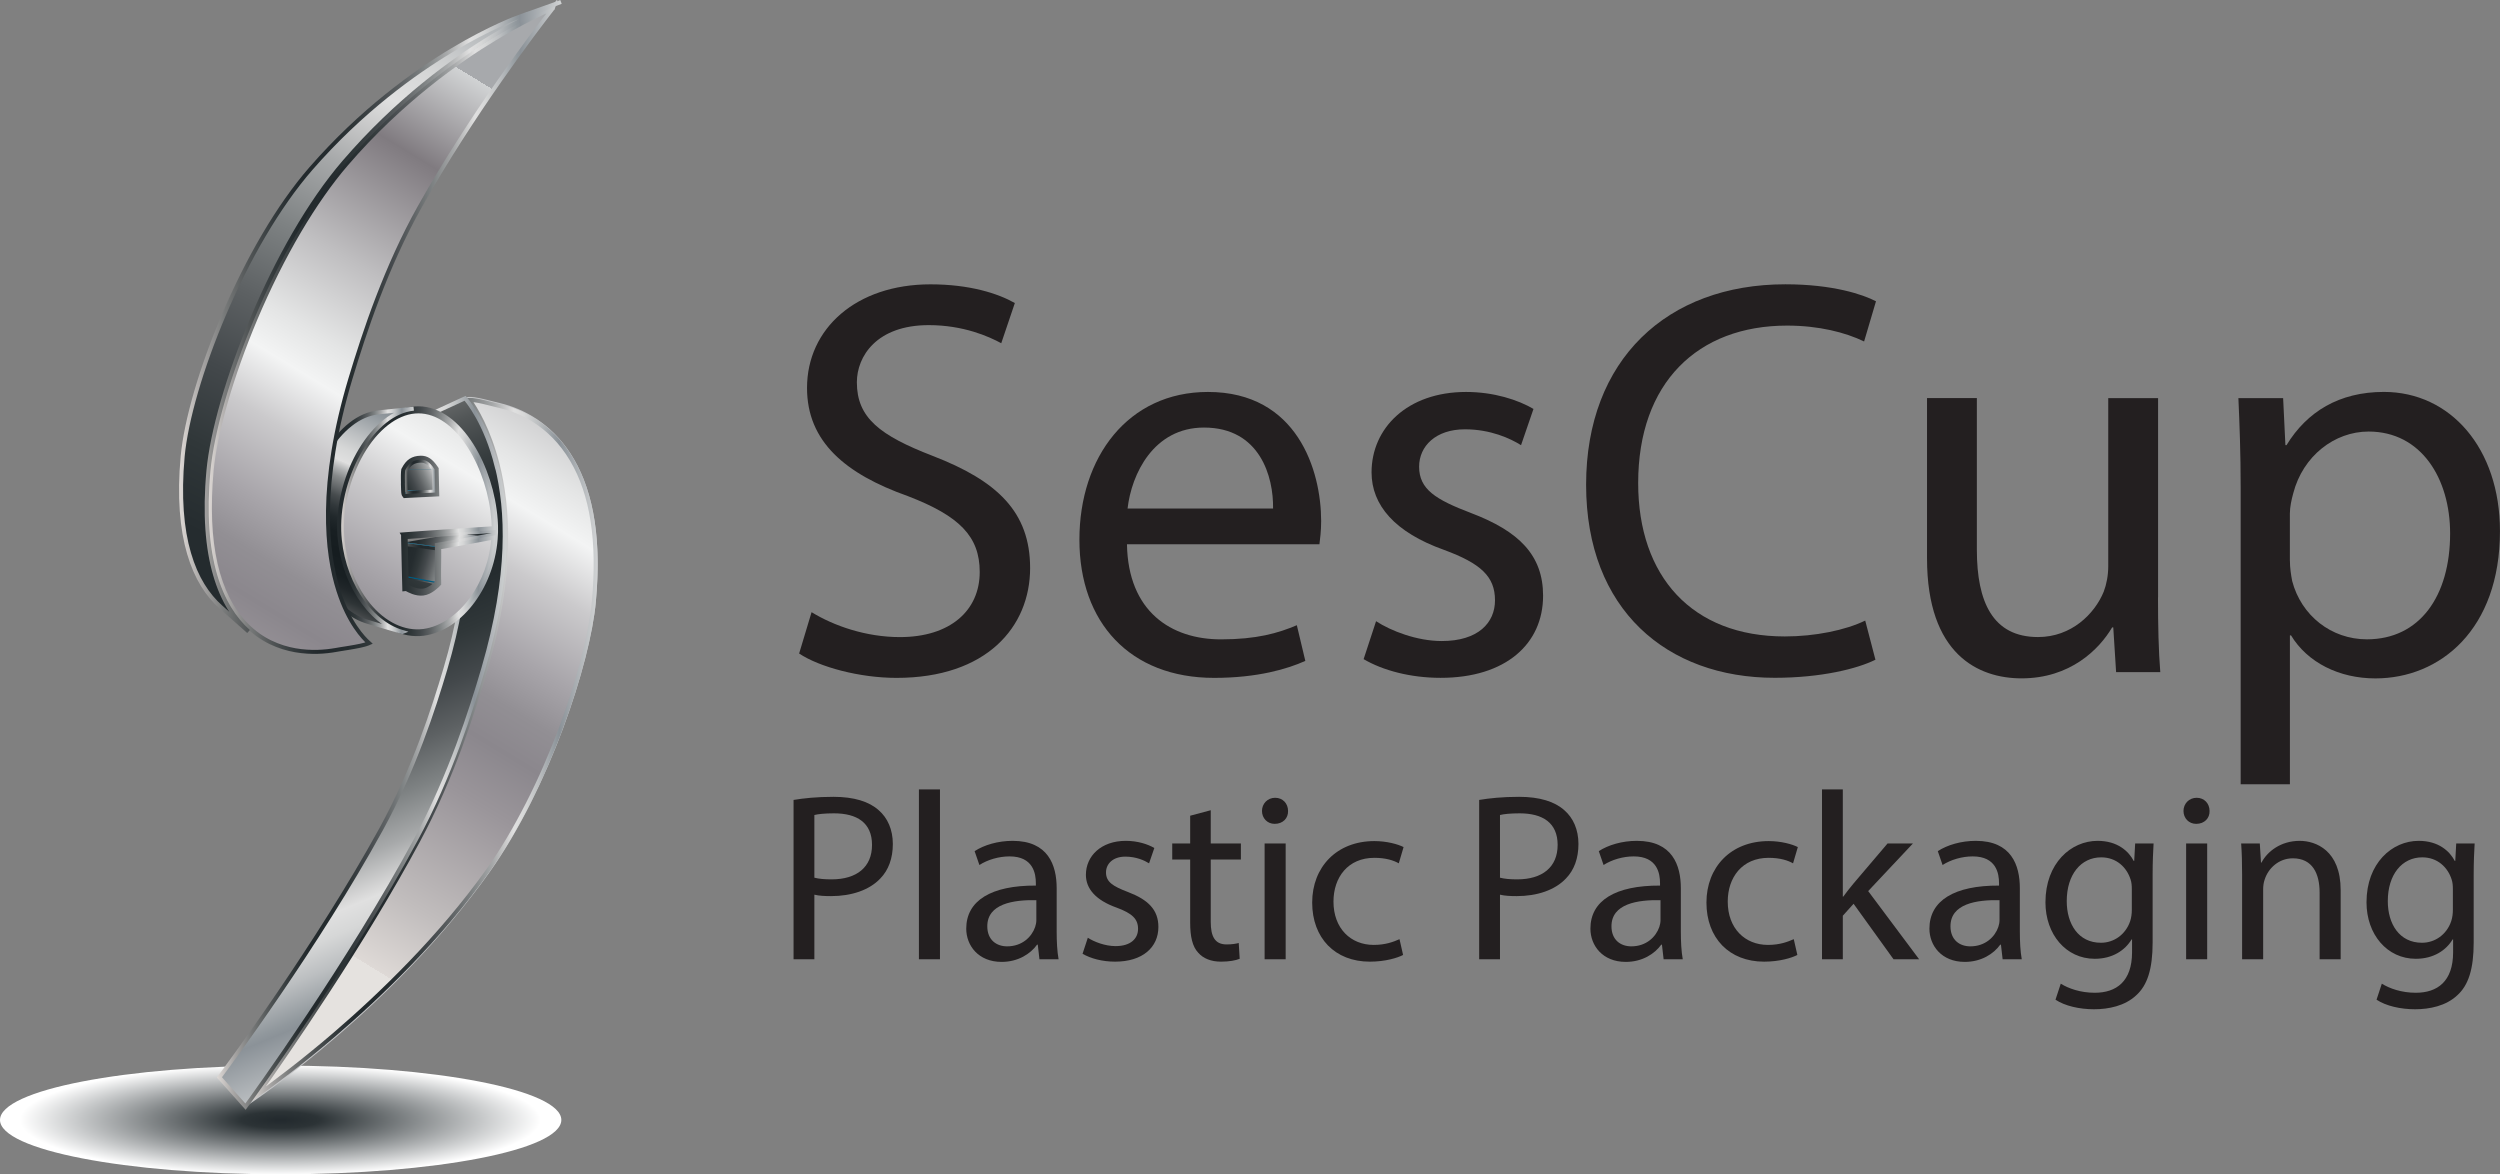 <?xml version="1.0" encoding="UTF-8"?>
<svg id="Layer_2" data-name="Layer 2" xmlns="http://www.w3.org/2000/svg" xmlns:xlink="http://www.w3.org/1999/xlink" viewBox="0 0 626.99 294.51">
  <rect x="0" y="0" width="626.99" height="294.51" fill="#808080" stroke="none"/>
  <defs>
    <style>
      .cls-1 {
        fill: url(#gümüş01-9);
      }

      .cls-2 {
        fill: url(#gümüş01-11);
      }

      .cls-3 {
        fill: #005c82;
      }

      .cls-4 {
        stroke: url(#gümüş01-13);
      }

      .cls-4, .cls-5 {
        fill: #c5c6c8;
      }

      .cls-4, .cls-6, .cls-7, .cls-8, .cls-9, .cls-10, .cls-11, .cls-12 {
        stroke-miterlimit: 10;
      }

      .cls-6 {
        fill: url(#Adsız_degrade_496);
        stroke: url(#gümüş01);
      }

      .cls-7 {
        fill: url(#gümüş01-2);
        stroke: url(#gümüş01-3);
      }

      .cls-13 {
        fill: url(#gümüş01-4);
      }

      .cls-8 {
        fill: url(#gümüş01-18);
        stroke: url(#gümüş01-19);
      }

      .cls-14 {
        fill: url(#gümüş01-7);
      }

      .cls-15 {
        fill: url(#gümüş01-12);
      }

      .cls-16 {
        fill: url(#gümüş01-6);
      }

      .cls-9 {
        fill: url(#Adsız_degrade_496-3);
        stroke: url(#gümüş01-17);
      }

      .cls-10 {
        fill: url(#Adsız_degrade_496-2);
        stroke: url(#gümüş01-15);
      }

      .cls-17 {
        fill: url(#gümüş01-10);
      }

      .cls-18 {
        fill: url(#gümüş01-5);
      }

      .cls-11 {
        fill: none;
        stroke: url(#gümüş01-14);
      }

      .cls-12 {
        fill: url(#Adsız_degrade_485);
        stroke: url(#gümüş01-16);
      }

      .cls-19 {
        fill: url(#Adsız_degrade_554);
      }

      .cls-20 {
        fill: url(#gümüş01-8);
      }

      .cls-21 {
        fill: #231f20;
      }
    </style>
    <radialGradient id="Adsız_degrade_554" data-name="Adsız degrade 554" cx="-2123.85" cy="280.88" fx="-2123.85" fy="280.88" r="23.08" gradientTransform="translate(6080.8 112.35) scale(2.83 .6)" gradientUnits="userSpaceOnUse">
      <stop offset="0" stop-color="#e5e2df"/>
      <stop offset="0" stop-color="#ded9d6"/>
      <stop offset="0" stop-color="#a7a5a4"/>
      <stop offset="0" stop-color="#777979"/>
      <stop offset="0" stop-color="#525657"/>
      <stop offset="0" stop-color="#373d3f"/>
      <stop offset="0" stop-color="#272e31"/>
      <stop offset="0" stop-color="#22292c"/>
      <stop offset="0" stop-color="#22292d"/>
      <stop offset=".15" stop-color="#2c3336"/>
      <stop offset=".78" stop-color="#c8cacb"/>
      <stop offset="1" stop-color="#fff"/>
    </radialGradient>
    <linearGradient id="Adsız_degrade_496" data-name="Adsız degrade 496" x1="75.86" y1="231.99" x2="181.99" y2="58.06" gradientUnits="userSpaceOnUse">
      <stop offset="0" stop-color="#e5e2df"/>
      <stop offset="0" stop-color="#ded9d6"/>
      <stop offset=".09" stop-color="#c1bdbd"/>
      <stop offset=".24" stop-color="#9a959a"/>
      <stop offset=".31" stop-color="#8b878d"/>
      <stop offset=".36" stop-color="#928f94"/>
      <stop offset=".42" stop-color="#a8a5aa"/>
      <stop offset=".51" stop-color="#cbcacc"/>
      <stop offset=".58" stop-color="#f3f4f4"/>
      <stop offset=".63" stop-color="#e4e5e5"/>
      <stop offset=".73" stop-color="#bfbec0"/>
      <stop offset=".87" stop-color="#847f84"/>
      <stop offset=".88" stop-color="#807b80"/>
      <stop offset="1" stop-color="#d1d3d4"/>
      <stop offset="1" stop-color="#a7a9ac"/>
    </linearGradient>
    <linearGradient id="gümüş01" x1="62.37" y1="188.28" x2="149.88" y2="188.28" gradientUnits="userSpaceOnUse">
      <stop offset="0" stop-color="#e5e2df"/>
      <stop offset="0" stop-color="#ded9d6"/>
      <stop offset=".06" stop-color="#a7a5a4"/>
      <stop offset=".12" stop-color="#777979"/>
      <stop offset=".18" stop-color="#525657"/>
      <stop offset=".24" stop-color="#373d3f"/>
      <stop offset=".29" stop-color="#272e31"/>
      <stop offset=".32" stop-color="#22292c"/>
      <stop offset=".4" stop-color="#252c2f"/>
      <stop offset=".46" stop-color="#303739"/>
      <stop offset=".52" stop-color="#43484b"/>
      <stop offset=".58" stop-color="#5d6163"/>
      <stop offset=".64" stop-color="#7e8283"/>
      <stop offset=".7" stop-color="#a7a9aa"/>
      <stop offset=".75" stop-color="#d7d7d7"/>
      <stop offset=".76" stop-color="#e0e0e0"/>
      <stop offset=".79" stop-color="#d6d7d7"/>
      <stop offset=".83" stop-color="#bcbfc1"/>
      <stop offset=".88" stop-color="#91989d"/>
      <stop offset=".89" stop-color="#8b9298"/>
      <stop offset="1" stop-color="#d1d3d4"/>
      <stop offset="1" stop-color="#a7a9ac"/>
    </linearGradient>
    <linearGradient id="gümüş01-2" data-name="gümüş01" x1="50.47" y1="97.8" x2="117.9" y2="260.67" xlink:href="#gümüş01"/>
    <linearGradient id="gümüş01-3" data-name="gümüş01" x1="54.37" y1="188.82" x2="127.04" y2="188.82" xlink:href="#gümüş01"/>
    <linearGradient id="gümüş01-4" data-name="gümüş01" x1="95.16" y1="130.52" x2="121.01" y2="137.77" xlink:href="#gümüş01"/>
    <linearGradient id="gümüş01-5" data-name="gümüş01" x1="93.45" y1="136.63" x2="119.3" y2="143.87" xlink:href="#gümüş01"/>
    <linearGradient id="gümüş01-6" data-name="gümüş01" x1="92.85" y1="138.77" x2="118.7" y2="146.02" xlink:href="#gümüş01"/>
    <linearGradient id="gümüş01-7" data-name="gümüş01" x1="96.8" y1="135.99" x2="124.5" y2="139.49" xlink:href="#gümüş01"/>
    <linearGradient id="gümüş01-8" data-name="gümüş01" x1="91.5" y1="143.59" x2="117.35" y2="150.83" xlink:href="#gümüş01"/>
    <linearGradient id="gümüş01-9" data-name="gümüş01" x1="76.4" y1="170.37" x2="136.83" y2="116.2" xlink:href="#gümüş01"/>
    <linearGradient id="gümüş01-10" data-name="gümüş01" x1="91.98" y1="141.86" x2="117.84" y2="149.11" xlink:href="#gümüş01"/>
    <linearGradient id="gümüş01-11" data-name="gümüş01" x1="91.1" y1="126.94" x2="115.18" y2="115.39" xlink:href="#gümüş01"/>
    <linearGradient id="gümüş01-12" data-name="gümüş01" x1="89.31" y1="123.19" x2="113.38" y2="111.65" xlink:href="#gümüş01"/>
    <linearGradient id="gümüş01-13" data-name="gümüş01" x1="84.55" y1="130.75" x2="124.89" y2="130.75" xlink:href="#gümüş01"/>
    <linearGradient id="gümüş01-14" data-name="gümüş01" x1="100.52" y1="119.61" x2="110.16" y2="119.61" xlink:href="#gümüş01"/>
    <linearGradient id="Adsız_degrade_496-2" data-name="Adsız degrade 496" x1="52.29" y1="217.61" x2="158.42" y2="43.68" xlink:href="#Adsız_degrade_496"/>
    <linearGradient id="gümüş01-15" data-name="gümüş01" x1="85.24" y1="130.76" x2="124.32" y2="130.76" xlink:href="#gümüş01"/>
    <linearGradient id="Adsız_degrade_485" data-name="Adsız degrade 485" x1="81.17" y1="158.63" x2="107.34" y2="100.04" gradientUnits="userSpaceOnUse">
      <stop offset="0" stop-color="#e5e2df"/>
      <stop offset="0" stop-color="#ded9d6"/>
      <stop offset="0" stop-color="#ccc8c5"/>
      <stop offset=".03" stop-color="#a1a09f"/>
      <stop offset=".06" stop-color="#7b7c7c"/>
      <stop offset=".09" stop-color="#5c5f5f"/>
      <stop offset=".12" stop-color="#424648"/>
      <stop offset=".15" stop-color="#2e3436"/>
      <stop offset=".19" stop-color="#202629"/>
      <stop offset=".23" stop-color="#181f22"/>
      <stop offset=".31" stop-color="#161d20"/>
      <stop offset=".38" stop-color="#181f22"/>
      <stop offset=".43" stop-color="#21282b"/>
      <stop offset=".47" stop-color="#31373a"/>
      <stop offset=".51" stop-color="#474c4e"/>
      <stop offset=".54" stop-color="#636769"/>
      <stop offset=".58" stop-color="#86898a"/>
      <stop offset=".61" stop-color="#aeb0b1"/>
      <stop offset=".64" stop-color="#ddd"/>
      <stop offset=".64" stop-color="#e0e0e0"/>
      <stop offset=".69" stop-color="#d6d7d7"/>
      <stop offset=".76" stop-color="#bcbfc1"/>
      <stop offset=".86" stop-color="#91989d"/>
      <stop offset=".88" stop-color="#8b9298"/>
      <stop offset="1" stop-color="#d1d3d4"/>
      <stop offset="1" stop-color="#a7a9ac"/>
    </linearGradient>
    <linearGradient id="gümüş01-16" data-name="gümüş01" x1="76.55" y1="130.49" x2="103.79" y2="130.49" xlink:href="#gümüş01"/>
    <linearGradient id="Adsız_degrade_496-3" data-name="Adsız degrade 496" x1="27.24" y1="202.32" x2="133.36" y2="28.39" xlink:href="#Adsız_degrade_496"/>
    <linearGradient id="gümüş01-17" data-name="gümüş01" x1="52.13" y1="82.39" x2="140.26" y2="82.39" xlink:href="#gümüş01"/>
    <linearGradient id="gümüş01-18" data-name="gümüş01" x1="-7.32" y1="252.5" x2="139.21" y2="-42.81" xlink:href="#gümüş01"/>
    <linearGradient id="gümüş01-19" data-name="gümüş01" x1="44.93" y1="79.36" x2="140.88" y2="79.36" xlink:href="#gümüş01"/>
  </defs>
  <g id="Layer_1-2" data-name="Layer 1">
    <ellipse class="cls-19" cx="70.39" cy="280.88" rx="70.39" ry="13.63"/>
    <path class="cls-5" d="M64.49,274.65l-6.7-7.11c.93-.64,2.06-1.43,3.35-2.35s2.72-1.97,4.29-3.15,3.25-2.46,5.03-3.86,3.64-2.9,5.58-4.51c2.68-2.22,5.63-4.76,8.73-7.57s6.27-5.82,9.51-9.09,6.43-6.68,9.59-10.33,6.18-7.4,9.09-11.36c1.65-2.25,3.28-4.7,4.87-7.3s3.13-5.33,4.62-8.2,2.92-5.82,4.29-8.88,2.65-6.18,3.86-9.37c1.06-2.8,2.04-5.59,2.92-8.32s1.66-5.37,2.32-7.91,1.22-4.96,1.66-7.21,.74-4.35,.92-6.22l10.48-1.07c-.18,1.99-.51,4.21-.96,6.6s-1.04,4.96-1.73,7.65-1.51,5.51-2.42,8.4-1.93,5.85-3.04,8.83c-1.26,3.39-2.61,6.72-4.02,9.96s-2.91,6.42-4.46,9.45-3.17,5.98-4.81,8.74-3.36,5.39-5.07,7.8c-3.03,4.24-6.22,8.31-9.48,12.17-3.31,3.92-6.68,7.63-10.03,11.1s-6.76,6.81-9.97,9.81-6.36,5.79-9.18,8.21c-2.04,1.75-4.01,3.38-5.88,4.9s-3.66,2.94-5.31,4.21-3.18,2.43-4.53,3.44-2.55,1.87-3.54,2.58Z"/>
    <path class="cls-5" d="M125.57,101.14c2.78,.66,5.93,1.89,9.02,3.94,3.04,2.02,6.01,4.83,8.51,8.68s4.47,8.61,5.65,14.72,1.52,13.43,.69,22.44c-.36,3.91-1.27,8.76-2.65,14.15-1.39,5.41-3.26,11.38-5.53,17.5-2.29,6.18-5.01,12.53-8.07,18.65s-6.58,12.16-10.35,17.45c-5.92,8.3-12.35,15.88-18.79,22.67-6.63,6.99-13.26,13.15-19.28,18.34s-11.69,9.6-15.81,12.66-6.9,4.9-7.4,5.23c.34-.46,2.17-2.98,5.02-7.03s6.6-9.48,10.87-15.88c4.2-6.3,8.85-13.48,13.51-21.06s9.16-15.26,13.36-23.06c2.16-4.01,4.11-8.05,5.86-12.02s3.29-7.81,4.67-11.51,2.57-7.2,3.63-10.46,1.95-6.23,2.72-8.85c3.47-11.85,4.98-21.79,5.3-30.12,.32-8.34-.56-15.16-1.91-20.6s-3.21-9.61-4.78-12.43-2.9-4.38-3.14-4.66c.07-.1,.18-.18,.33-.23s.32-.09,.52-.11,.43-.02,.68,0,.52,.04,.81,.08c.46,.06,.96,.16,1.49,.27s1.09,.25,1.66,.39,1.15,.29,1.73,.43,1.15,.29,1.7,.42Zm23.35,49.68c.35-3.77,.5-7.32,.44-10.67s-.3-6.51-.76-9.46-1.11-5.72-1.98-8.28-1.95-4.95-3.24-7.12c-1.36-2.3-2.87-4.21-4.44-5.81s-3.22-2.91-4.83-3.94-3.21-1.83-4.67-2.42-2.81-.98-3.91-1.24c-.17-.04-.34-.08-.51-.12s-.34-.08-.52-.13-.35-.09-.52-.13-.35-.09-.52-.13c-.39-.1-.79-.2-1.18-.3s-.79-.19-1.17-.28-.76-.17-1.11-.24-.69-.13-1.01-.17c-.14-.02-.28-.04-.4-.05s-.24-.02-.34-.03-.2,0-.28,0-.16,0-.23,0c.36,.51,.85,1.22,1.41,2.15s1.18,2.06,1.83,3.41,1.32,2.9,1.97,4.66,1.27,3.73,1.83,5.92c.65,2.55,1.23,5.52,1.63,8.92s.61,7.21,.51,11.46-.49,8.94-1.31,14.11-2.07,10.83-3.88,17.01c-.78,2.68-1.69,5.7-2.75,8.97s-2.26,6.8-3.63,10.48-2.92,7.56-4.66,11.49-3.69,7.99-5.85,12.01c-3.42,6.36-7.16,12.82-10.96,19.11s-7.8,12.61-11.53,18.35-7.37,11.16-10.44,15.65c-3.11,4.55-5.69,8.22-7.41,10.66,.99-.7,2.18-1.57,3.54-2.58s2.87-2.15,4.53-3.44,3.42-2.68,5.31-4.21,3.84-3.15,5.88-4.9c2.82-2.41,5.92-5.16,9.18-8.21s6.57-6.28,9.97-9.81,6.72-7.19,10.03-11.1c3.26-3.86,6.45-7.92,9.48-12.17,1.72-2.41,3.42-5.02,5.07-7.8s3.26-5.68,4.81-8.74,3.04-6.19,4.46-9.45,2.76-6.57,4.02-9.96c1.1-2.97,2.12-5.93,3.04-8.83s1.72-5.7,2.42-8.4,1.28-5.26,1.73-7.65,.78-4.61,.96-6.6"/>
    <path class="cls-6" d="M119,100.38c.31,.04,.65,.1,1.01,.17s.73,.15,1.11,.24,.77,.18,1.17,.28,.79,.2,1.19,.3c.17,.04,.34,.09,.52,.13s.35,.09,.52,.13,.35,.09,.52,.13,.34,.08,.51,.12c1.1,.26,2.44,.65,3.91,1.24s3.05,1.37,4.67,2.42,3.25,2.33,4.83,3.94,3.08,3.52,4.44,5.81c1.29,2.17,2.37,4.55,3.24,7.12s1.52,5.32,1.98,8.28,.71,6.1,.76,9.46-.1,6.91-.44,10.67c-.18,1.99-.51,4.21-.96,6.6s-1.04,4.96-1.73,7.65-1.51,5.51-2.42,8.4-1.93,5.85-3.04,8.83c-1.26,3.39-2.61,6.72-4.02,9.96s-2.91,6.42-4.46,9.45-3.17,5.98-4.81,8.74-3.36,5.39-5.07,7.8c-3.03,4.24-6.22,8.31-9.48,12.17s-6.68,7.63-10.03,11.1-6.76,6.81-9.97,9.81-6.36,5.79-9.18,8.21c-2.04,1.75-4.01,3.38-5.88,4.9s-3.66,2.94-5.31,4.21-3.18,2.43-4.53,3.44-2.55,1.87-3.54,2.58c1.73-2.44,4.31-6.11,7.41-10.66s6.65-9.82,10.44-15.65c3.74-5.74,7.67-11.96,11.53-18.35,3.8-6.29,7.54-12.75,10.96-19.11,2.16-4.02,4.11-8.05,5.85-12.01s3.28-7.79,4.66-11.49,2.57-7.2,3.63-10.48,1.96-6.28,2.75-8.97c1.81-6.18,3.06-11.84,3.88-17.01s1.22-9.86,1.31-14.11-.12-8.07-.51-11.46-.98-6.37-1.63-8.92c-.56-2.19-1.18-4.16-1.83-5.92s-1.32-3.32-1.97-4.66-1.28-2.48-1.83-3.41-1.04-1.64-1.41-2.15c.07,0,.15,0,.23,0s.18,0,.28,0,.22,.02,.34,.03,.26,.03,.4,.05Z"/>
    <path class="cls-7" d="M124.57,116.98c-1.36-5.49-3.21-9.61-4.78-12.43-1.59-2.85-2.9-4.38-3.14-4.66l-9.45,4.35c.23,.26,1.49,1.68,3.02,4.33,1.52,2.63,3.3,6.48,4.62,11.62,1.31,5.1,2.17,11.48,1.88,19.32-.29,7.82-1.72,17.16-5.03,28.29-.73,2.46-1.59,5.27-2.59,8.31-1,3.06-2.15,6.36-3.46,9.81-1.31,3.47-2.79,7.09-4.45,10.78-1.67,3.71-3.53,7.49-5.59,11.24-4,7.28-8.37,14.58-12.72,21.51-4.43,7.05-8.84,13.72-12.82,19.56-4.04,5.93-7.62,10.99-10.29,14.7-2.69,3.74-4.43,6.07-4.74,6.49l6.54,7.35c.34-.46,2.17-2.98,5.02-7.03,2.82-4.01,6.6-9.48,10.87-15.88,4.2-6.3,8.85-13.48,13.51-21.06,4.57-7.44,9.16-15.26,13.36-23.06,2.16-4.01,4.11-8.05,5.86-12.02,1.74-3.94,3.29-7.81,4.67-11.51,1.37-3.68,2.57-7.2,3.63-10.46,1.05-3.24,1.95-6.23,2.72-8.85,3.47-11.85,4.98-21.79,5.3-30.12,.32-8.34-.56-15.16-1.91-20.6Z"/>
    <path class="cls-5" d="M106.09,158.26l-8.89-2.52c1.09-.14,2.17-.41,3.23-.81s2.08-.92,3.07-1.56,1.94-1.39,2.84-2.24,1.74-1.8,2.52-2.84c.77-1.03,1.46-2.12,2.07-3.26s1.14-2.32,1.58-3.55,.8-2.48,1.07-3.76,.45-2.59,.54-3.91l9.62,1.04c-.1,1.41-.29,2.8-.57,4.16s-.66,2.7-1.12,4-1.01,2.56-1.65,3.78-1.36,2.38-2.16,3.48c-.81,1.11-1.69,2.13-2.63,3.04s-1.93,1.72-2.96,2.4-2.11,1.25-3.2,1.68-2.23,.73-3.37,.88Z"/>
    <path class="cls-13" d="M101.53,136c.87-.14,1.91-.32,3.03-.51s2.29-.4,3.45-.6,2.31-.41,3.36-.59,1.99-.36,2.76-.49l9.62,1.04c-.8,.15-1.78,.33-2.87,.53s-2.28,.42-3.49,.64-2.44,.45-3.59,.65-2.24,.4-3.15,.55c-3.04-.41-6.08-.81-9.12-1.22Z"/>
    <path class="cls-18" d="M101.09,136.43c3.03,.42,6.06,.85,9.09,1.27,0,.28,0,.56,0,.84s0,.55,0,.82,0,.54,0,.81,0,.53-.01,.79c0,.25,0,.5-.01,.75s0,.51,0,.76,0,.51,0,.78,0,.52,0,.79c-3.03-.55-6.05-1.11-9.08-1.66,0-.25,0-.5,0-.74s0-.49,0-.73,0-.48,0-.72,0-.47,0-.71c0-.25,0-.49,0-.74s0-.5,0-.76,0-.51,0-.77,0-.52,0-.79Z"/>
    <path class="cls-16" d="M101.19,138.77c3.03,.42,6.06,.85,9.09,1.27,0,.28,0,.56,0,.84s0,.55,0,.82,0,.54,0,.81,0,.53-.01,.79c0,.25,0,.5-.01,.75s0,.51,0,.76,0,.51,0,.78,0,.52,0,.79c-3.03-.55-6.05-1.11-9.08-1.66,0-.25,0-.5,0-.74s0-.49,0-.73,0-.48,0-.72,0-.47,0-.71c0-.25,0-.49,0-.74s0-.5,0-.76,0-.51,0-.77,0-.52,0-.79Z"/>
    <path class="cls-14" d="M101.08,136.86c0-.06,0-.13,0-.19s0-.13,0-.19,0-.13,0-.2,0-.13,0-.2l9.1,1.22c0,.07,0,.14,0,.21s0,.14,0,.21,0,.14,0,.21,0,.14,0,.21c-3.03-.42-6.06-.85-9.09-1.27Z"/>
    <path class="cls-3" d="M101.53,136c3.04,.41,6.08,.81,9.12,1.22-.04,0-.08,.01-.12,.02s-.08,.01-.12,.02-.08,.01-.12,.02-.08,.01-.12,.02l-9.1-1.22s.07-.01,.11-.02,.08-.01,.11-.02,.08-.01,.12-.02,.08-.01,.12-.02Z"/>
    <path class="cls-20" d="M104.41,148.76c-2.95-.65-5.89-1.3-8.84-1.95,.13,.03,.26,.05,.39,.07s.27,.04,.41,.05,.28,.02,.42,.01,.28,0,.42-.02c.46-.05,.91-.2,1.34-.39s.81-.44,1.15-.68,.62-.47,.82-.65,.32-.3,.34-.32l9.07,1.79s-.15,.15-.36,.35-.5,.44-.85,.7-.76,.52-1.2,.73-.92,.37-1.4,.42c-.15,.02-.3,.02-.44,.03s-.29,0-.43-.01-.28-.03-.42-.05-.28-.05-.41-.08Z"/>
    <path class="cls-1" d="M106.09,148.15l-8.91-1.9c.42-.04,.83-.18,1.21-.35s.73-.4,1.03-.61,.55-.43,.74-.6,.29-.28,.31-.3l9.05,1.76s-.14,.15-.33,.32-.45,.41-.77,.64-.68,.47-1.08,.66-.82,.33-1.26,.38Z"/>
    <polygon class="cls-3" points="110.14 146.43 101.07 144.65 101.06 144.32 110.14 146.08 110.14 146.43"/>
    <polygon class="cls-17" points="109.92 146.67 100.85 144.87 101.07 144.65 110.14 146.43 109.92 146.67"/>
    <path class="cls-2" d="M109.02,123.3l-9.08-.36c-.01-.43-.02-.85-.03-1.28l-.03-1.28-.03-1.28-.03-1.28,9.08,.03c.01,.46,.02,.91,.03,1.37l.03,1.37,.03,1.37,.03,1.36Z"/>
    <polygon class="cls-3" points="109.03 124.03 99.96 123.62 100.55 123.59 109.65 124 109.03 124.03"/>
    <path class="cls-5" d="M101.79,123.65l-8.78-.39c.59-.03,1.17-.05,1.75-.08l1.74-.08,1.72-.08,1.71-.08,9.08,.36c-.59,.03-1.19,.06-1.78,.09l-1.8,.09-1.81,.09-1.83,.09Z"/>
    <polygon class="cls-3" points="109.65 124 100.55 123.59 100.53 122.91 109.63 123.27 109.65 124"/>
    <polygon class="cls-3" points="109.51 117.81 100.41 117.79 100.4 117.56 109.51 117.57 109.51 117.81"/>
    <polygon class="cls-3" points="109.51 117.57 100.4 117.56 100.28 117.38 109.38 117.38 109.51 117.57"/>
    <path class="cls-3" d="M100.28,117.38c-.3-.44-.6-.81-.89-1.12s-.59-.56-.89-.76-.61-.34-.93-.42-.66-.13-1.02-.12l8.95-.16c.38-.01,.73,.03,1.06,.12s.66,.24,.97,.45,.62,.48,.93,.81,.61,.73,.93,1.2c-2.73,0-6.37,0-9.1,0Z"/>
    <path class="cls-15" d="M96.62,115.65l8.95-.12c.28,0,.56,.03,.83,.1s.54,.19,.81,.37,.54,.41,.82,.71,.57,.67,.88,1.12l-9.08-.03c-.29-.42-.57-.77-.84-1.05s-.53-.5-.79-.67-.51-.28-.77-.35-.52-.1-.79-.09Z"/>
    <path class="cls-5" d="M104.6,148.05c-2.95-.63-5.9-1.27-8.85-1.9,.11,.02,.23,.05,.34,.06s.23,.03,.35,.04,.24,.01,.36,.01,.24,0,.37-.02l8.91,1.9c-.13,.01-.25,.02-.38,.02s-.25,0-.38-.01-.25-.02-.37-.04-.24-.04-.36-.07Z"/>
    <path class="cls-5" d="M101.16,157.84l-8.68-2.52c.39,.11,.79,.21,1.18,.28s.79,.13,1.19,.17,.79,.05,1.18,.05,.78-.03,1.17-.07l8.89,2.52c-.41,.05-.82,.08-1.23,.09s-.82,0-1.23-.04-.82-.09-1.24-.17-.82-.18-1.24-.3Z"/>
    <path class="cls-5" d="M104.4,148.76l-8.84-1.95c-.27-.06-.52-.13-.76-.21s-.46-.17-.66-.26-.38-.18-.54-.26-.29-.15-.39-.21l8.74,1.9c.11,.06,.25,.14,.41,.22s.35,.18,.56,.27,.44,.19,.69,.27,.51,.16,.79,.22Z"/>
    <path class="cls-5" d="M93.29,145.13c2.91,.62,5.83,1.23,8.74,1.85,0,0,0,0,0,0s0,0,0,0,0,0,0,0,0,0,0,0l-8.74-1.85s0,0,0,0,0,0,0,0,0,0,0,0,0,0,0,0Z"/>
    <polygon class="cls-3" points="101.4 147.78 92.69 145.88 93.15 145.83 101.88 147.72 101.4 147.78"/>
    <polygon class="cls-5" points="101.4 147.78 92.69 145.88 92.67 145.19 101.38 147.04 101.4 147.78"/>
    <path class="cls-5" d="M101.72,134.01l-8.75-1.04c1.36-.09,2.74-.19,4.12-.28s2.73-.18,4.07-.27,2.63-.17,3.88-.25,2.43-.15,3.54-.22c.54-.03,1.07-.07,1.58-.1s1-.06,1.47-.09,.92-.06,1.35-.09,.83-.05,1.21-.08l9.63,.9c-.39,.03-.81,.06-1.26,.09s-.91,.06-1.4,.09-1,.07-1.53,.1-1.08,.07-1.64,.11c-1.16,.08-2.4,.16-3.69,.25s-2.65,.18-4.04,.27-2.82,.19-4.25,.29-2.88,.2-4.3,.31Z"/>
    <polygon class="cls-3" points="102.15 124.37 93.36 123.93 99.96 123.62 109.03 124.03 102.15 124.37"/>
    <path class="cls-5" d="M101.38,147.04l-8.71-1.85c-.01-.45-.03-1.06-.06-1.82s-.05-1.65-.07-2.64-.05-2.1-.08-3.29-.06-2.44-.08-3.74l8.73,1.09c.02,1.39,.05,2.73,.08,3.99s.05,2.44,.08,3.5,.05,2.02,.07,2.82,.04,1.46,.05,1.94Z"/>
    <polygon class="cls-5" points="101.1 134.79 92.38 133.7 92.37 133.01 101.09 134.06 101.1 134.79"/>
    <polygon class="cls-5" points="101.09 134.06 92.37 133.01 92.97 132.97 101.72 134.01 101.09 134.06"/>
    <path class="cls-5" d="M95.01,104.12l8.9-.89c.09,0,.17-.02,.26-.02s.17-.01,.26-.02,.17,0,.26,0,.17,0,.26,0c1.18,0,2.34,.21,3.49,.6s2.26,.97,3.35,1.73,2.13,1.69,3.14,2.78,1.95,2.35,2.85,3.76c.84,1.32,1.6,2.73,2.28,4.2s1.27,3,1.78,4.58,.92,3.18,1.24,4.8,.54,3.26,.66,4.89c.01,.16,.02,.32,.03,.49s.02,.33,.02,.49,.01,.33,.02,.49,0,.33,0,.49l-9.63-.9c0-.16,0-.31,0-.47s-.01-.31-.02-.46-.01-.31-.02-.46-.02-.31-.03-.46c-.12-1.53-.34-3.07-.65-4.6s-.72-3.04-1.21-4.52-1.07-2.92-1.72-4.3-1.4-2.71-2.21-3.95c-.87-1.32-1.79-2.5-2.75-3.52s-1.98-1.9-3.02-2.61-2.12-1.25-3.22-1.62-2.22-.56-3.35-.56c-.08,0-.16,0-.25,0s-.17,0-.25,0-.17,0-.25,.02-.17,.01-.25,.02Z"/>
    <path class="cls-4" d="M101.74,134.75c.03,1.66,.06,3.24,.09,4.69s.06,2.76,.09,3.86,.05,2.01,.07,2.64,.03,1,.03,1.03c.03,0,.17,.08,.4,.21s.54,.29,.92,.45,.81,.31,1.28,.41,.97,.15,1.48,.09c.43-.05,.86-.19,1.26-.38s.76-.43,1.08-.66,.58-.46,.77-.64,.31-.3,.33-.32c-.02-.84-.02-1.64-.02-2.42s.01-1.54,.03-2.31,.02-1.53,.03-2.31,0-1.59-.02-2.43c.89-.14,2.08-.35,3.41-.58s2.78-.49,4.22-.76,2.84-.52,4.09-.75,2.32-.43,3.1-.57c-.13,3.18-.74,6.23-1.72,9.03s-2.34,5.4-3.97,7.64-3.56,4.15-5.66,5.57-4.42,2.38-6.79,2.7c-2.65,.33-5.24-.17-7.66-1.35s-4.72-3.07-6.67-5.46-3.62-5.33-4.81-8.57-1.91-6.82-2.02-10.47,.41-7.44,1.42-11.04,2.51-7,4.37-9.94,4.03-5.36,6.44-7.07,4.97-2.65,7.63-2.64,5.12,.97,7.37,2.6,4.23,3.9,5.94,6.58,3.09,5.72,4.13,8.94,1.7,6.57,1.94,9.88c.02,.23,.03,.46,.04,.68s.02,.45,.03,.68,.01,.45,.01,.68,0,.45,0,.67c-1.17,.08-2.62,.18-4.26,.3s-3.51,.24-5.49,.38-4.12,.29-6.29,.44-4.42,.32-6.61,.48Zm4.37,14.12c-.46,.05-.91,.03-1.34-.04s-.83-.18-1.2-.31-.7-.27-.97-.41-.5-.26-.66-.35l-.55,.02-.02-.73c-.01-.48-.03-1.14-.05-1.94s-.05-1.75-.07-2.82-.05-2.24-.08-3.5-.05-2.6-.08-3.99v-.73s.62-.05,.62-.05c1.42-.1,2.86-.21,4.3-.31s2.85-.2,4.25-.29,2.74-.19,4.04-.27,2.53-.17,3.69-.25c.57-.04,1.11-.08,1.64-.11s1.04-.07,1.53-.1,.95-.06,1.4-.09,.86-.06,1.26-.09c0-.16,0-.33,0-.49s0-.33-.02-.49-.01-.33-.02-.49-.02-.33-.03-.49c-.12-1.63-.34-3.27-.66-4.89s-.74-3.23-1.24-4.8-1.1-3.11-1.78-4.58-1.45-2.89-2.28-4.2c-.9-1.41-1.85-2.66-2.85-3.76s-2.05-2.03-3.14-2.78-2.21-1.34-3.35-1.73-2.32-.6-3.49-.6-2.38,.21-3.57,.61-2.38,1.02-3.53,1.81-2.29,1.79-3.37,2.96-2.11,2.52-3.07,4.03c-.93,1.47-1.75,3.04-2.47,4.7s-1.33,3.39-1.82,5.15-.85,3.56-1.08,5.35-.33,3.56-.28,5.28,.24,3.44,.56,5.12,.77,3.33,1.34,4.92,1.25,3.1,2.05,4.54,1.68,2.76,2.67,3.98c.99,1.22,2.05,2.28,3.16,3.19s2.25,1.63,3.42,2.19,2.36,.95,3.56,1.16,2.38,.25,3.57,.1c1.14-.15,2.26-.45,3.37-.88s2.17-1,3.2-1.68,2.02-1.49,2.96-2.4,1.81-1.92,2.63-3.04c.8-1.1,1.52-2.26,2.16-3.48s1.19-2.47,1.65-3.78,.84-2.64,1.12-4,.47-2.75,.57-4.16c-.84,.16-1.87,.35-3.02,.56s-2.41,.44-3.67,.68-2.55,.46-3.73,.67-2.28,.4-3.16,.55c0,.36,0,.71,0,1.06s0,.69,0,1.03,0,.68-.01,1.01,0,.66-.01,.99c0,.37-.01,.75-.02,1.13s0,.76,0,1.15,0,.78,0,1.19,0,.81,.02,1.22v.35s-.22,.24-.22,.24c-.02,.02-.15,.15-.36,.35s-.5,.44-.85,.7-.76,.52-1.2,.73-.92,.37-1.4,.42"/>
    <path class="cls-11" d="M101.5,124.41l-.2-.27s-.07-.09-.09-.17-.05-.19-.07-.37-.04-.45-.05-.83-.03-.88-.05-1.54c-.01-.43-.02-.82-.02-1.18s0-.67,0-.95,.02-.52,.03-.72,.03-.36,.05-.48l.02-.12,.06-.11c.26-.51,.53-.94,.83-1.3s.61-.65,.95-.88,.72-.4,1.14-.51,.87-.17,1.38-.19c.38-.01,.73,.03,1.06,.12s.66,.24,.97,.45,.62,.48,.93,.81,.61,.73,.93,1.2l.13,.19v.25s.13,5.46,.13,5.46l.02,.73-.62,.03-6.89,.34-.34,.02-.31,.02Zm.24-6.35c-.05,.25-.07,.72-.08,1.3s0,1.24,.02,1.88,.04,1.24,.06,1.69,.04,.73,.05,.73l1.83-.09,1.81-.09,1.8-.09,1.78-.09-.03-1.36-.03-1.37-.03-1.37-.03-1.37c-.31-.46-.61-.83-.89-1.14s-.56-.54-.84-.71-.54-.29-.82-.36-.55-.1-.84-.09c-.46,.01-.87,.07-1.24,.17s-.7,.25-.99,.45-.57,.46-.82,.77-.49,.69-.72,1.14"/>
    <path class="cls-10" d="M101.09,134.06v.73c.04,1.39,.06,2.73,.09,3.99s.05,2.43,.08,3.49,.05,2,.07,2.79,.04,1.42,.05,1.87l.02,.84,.48-.05c.18,.1,.41,.23,.7,.37s.62,.29,.99,.42,.78,.24,1.2,.31,.88,.09,1.34,.04c.48-.05,.95-.21,1.4-.42s.85-.47,1.2-.73,.64-.51,.85-.7,.34-.33,.36-.35l.23-.24v-.35c-.02-.41-.02-.82-.03-1.22s0-.8,0-1.19,0-.77,0-1.15,.01-.76,.02-1.13c0-.33,.01-.66,.01-.99s0-.67,.01-1.01,0-.68,0-1.03,0-.7,0-1.06c.88-.15,1.97-.34,3.16-.55s2.46-.44,3.73-.67,2.52-.46,3.67-.68,2.18-.4,3.02-.56c-.1,1.41-.29,2.8-.57,4.16s-.66,2.7-1.12,4-1.01,2.56-1.65,3.78-1.36,2.38-2.16,3.48c-.81,1.11-1.69,2.13-2.63,3.04s-1.92,1.72-2.94,2.4-2.09,1.25-3.17,1.68-2.19,.73-3.3,.88c-1.21,.15-2.42,.12-3.63-.09s-2.42-.6-3.59-1.16-2.33-1.29-3.44-2.19-2.17-1.97-3.16-3.19c-.99-1.22-1.88-2.55-2.67-3.98s-1.48-2.95-2.05-4.54-1.02-3.24-1.34-4.92-.51-3.4-.56-5.12,.05-3.49,.28-5.28,.6-3.58,1.08-5.35,1.1-3.49,1.82-5.15,1.55-3.23,2.47-4.7c.96-1.51,1.98-2.86,3.07-4.03s2.21-2.16,3.37-2.96,2.34-1.4,3.53-1.81,2.38-.61,3.57-.61,2.34,.21,3.49,.6,2.26,.97,3.35,1.73,2.13,1.69,3.14,2.78,1.95,2.35,2.85,3.76c.84,1.32,1.6,2.73,2.28,4.2s1.27,3,1.78,4.58,.92,3.18,1.24,4.8,.54,3.26,.66,4.89c.01,.16,.02,.32,.03,.49s.02,.33,.02,.49,.01,.33,.02,.49,0,.33,0,.49c-.39,.03-.81,.06-1.26,.09s-.91,.06-1.4,.09-1,.07-1.53,.1-1.08,.07-1.64,.11c-1.16,.08-2.4,.16-3.69,.25s-2.65,.18-4.04,.27-2.82,.19-4.25,.29-2.88,.2-4.3,.31l-.63,.05Zm-.05-12.83c.02,.66,.03,1.16,.05,1.54s.03,.64,.05,.83,.04,.3,.07,.37,.06,.12,.09,.17l.2,.27,.31-.02,.34-.02,6.89-.34,.62-.03-.02-.73-.12-5.46v-.25s-.13-.19-.13-.19c-.32-.47-.62-.86-.93-1.2s-.61-.6-.93-.81-.63-.36-.97-.45-.69-.13-1.06-.12c-.51,.01-.97,.07-1.38,.19s-.79,.28-1.14,.51-.66,.52-.95,.88-.57,.79-.83,1.3l-.06,.11-.02,.12c-.02,.12-.04,.28-.05,.48s-.02,.44-.03,.72,0,.59,0,.95,0,.75,.02,1.18"/>
    <path class="cls-12" d="M100.87,158.51c-.28-.08-.64-.19-.92-.27-.14-.04-.32-.09-.45-.13-.27-.08-.63-.19-.9-.27s-.62-.18-.89-.26c-.13-.04-.31-.09-.44-.13-.26-.08-.61-.18-.87-.26s-.6-.18-.86-.25c-.13-.04-.3-.09-.43-.13-.25-.08-.59-.17-.84-.25s-.58-.17-.83-.25c-.12-.04-.29-.09-.41-.12-.25-.07-.57-.17-.82-.24-2.01-.59-3.93-1.66-5.68-3.1s-3.38-3.29-4.74-5.41-2.51-4.55-3.32-7.14-1.3-5.37-1.39-8.2c-.1-3.29,.34-6.69,1.23-9.94s2.21-6.34,3.86-9.05,3.6-4.99,5.76-6.68,4.49-2.74,6.92-3l8.9-.94c-2.54,.27-4.99,1.4-7.24,3.19s-4.32,4.26-6.05,7.13-3.13,6.2-4.07,9.67-1.41,7.11-1.31,10.63c.09,3.02,.6,5.98,1.45,8.76s2.03,5.34,3.47,7.61,3.11,4.21,4.96,5.75,3.84,2.65,5.93,3.27Z"/>
    <path class="cls-9" d="M138.67,2.05c-1.23,1.58-3.09,4-5.38,7.09s-5.08,6.94-8.1,11.27-6.38,9.31-9.74,14.56-6.87,11-10.12,16.79c-2.11,3.74-4.03,7.58-5.79,11.42-1.77,3.87-3.36,7.72-4.8,11.46s-2.72,7.39-3.85,10.8-2.12,6.6-2.98,9.45c-1.99,6.61-3.37,12.68-4.27,18.21s-1.32,10.51-1.38,14.94,.21,8.29,.7,11.64,1.17,6.15,1.92,8.48c.64,1.99,1.35,3.73,2.07,5.23s1.46,2.76,2.17,3.82,1.38,1.91,1.97,2.58,1.1,1.16,1.48,1.5c-.07,.03-.15,.07-.24,.1s-.19,.07-.3,.11-.23,.07-.35,.11-.27,.08-.42,.12c-.33,.09-.69,.17-1.06,.25s-.77,.16-1.18,.23-.83,.15-1.26,.22-.86,.14-1.29,.21c-.19,.03-.38,.06-.57,.09s-.38,.06-.58,.09-.38,.06-.58,.1-.38,.06-.57,.1c-1.25,.22-2.78,.41-4.49,.46s-3.64-.05-5.63-.4-4.1-.98-6.17-1.98-4.14-2.42-6.04-4.34c-1.83-1.85-3.4-4.04-4.69-6.59s-2.33-5.47-3.07-8.71-1.21-6.85-1.37-10.77-.04-8.17,.37-12.71c.22-2.4,.65-5.1,1.26-8.03s1.4-6.06,2.35-9.35,2.06-6.69,3.3-10.16,2.61-6.98,4.08-10.48c1.67-3.95,3.44-7.79,5.28-11.47s3.72-7.15,5.66-10.44,3.89-6.34,5.88-9.17,3.96-5.39,5.94-7.69c3.42-3.98,6.92-7.63,10.39-10.93s6.81-6.19,10.06-8.8,6.29-4.84,9.15-6.82,5.44-3.62,7.76-5.01c1.65-.99,3.21-1.89,4.66-2.69s2.79-1.51,4.02-2.13,2.33-1.15,3.3-1.61,1.8-.82,2.49-1.12Z"/>
    <path class="cls-8" d="M130.23,4.2c-.33,.12-2.13,.78-5.01,2.1-2.92,1.34-6.96,3.36-11.73,6.21-4.88,2.91-10.53,6.71-16.52,11.52-6.15,4.94-12.64,10.97-18.95,18.2-4.19,4.81-8.18,10.54-11.83,16.74-3.7,6.28-7.05,13.02-9.92,19.72-2.9,6.77-5.31,13.47-7.09,19.6-1.79,6.16-2.95,11.7-3.36,16.11-.47,5.1-.52,9.66-.23,13.73,.29,4.05,.92,7.6,1.83,10.69,.9,3.08,2.06,5.7,3.42,7.92,1.35,2.21,2.89,4.02,4.55,5.49l6.94,6.15c-1.75-1.55-3.37-3.46-4.79-5.81-1.43-2.36-2.66-5.15-3.61-8.43-.95-3.3-1.62-7.09-1.92-11.43-.3-4.35-.24-9.24,.27-14.72,.44-4.73,1.67-10.68,3.57-17.3,1.89-6.58,4.44-13.77,7.52-21.04,3.04-7.19,6.58-14.41,10.49-21.14,3.85-6.63,8.04-12.75,12.45-17.88,6.62-7.69,13.42-14.09,19.85-19.33,6.24-5.09,12.13-9.08,17.2-12.14,4.95-2.99,9.14-5.1,12.16-6.49,2.97-1.37,4.84-2.05,5.17-2.18l-10.47,3.72Z"/>
    <g>
      <path class="cls-21" d="M203.54,153.53c5.54,3.41,13.63,6.25,22.15,6.25,12.64,0,20.02-6.67,20.02-16.33,0-8.95-5.11-14.06-18.03-19.03-15.62-5.54-25.28-13.63-25.28-27.12,0-14.91,12.35-25.99,30.96-25.99,9.8,0,16.9,2.27,21.16,4.69l-3.41,10.08c-3.12-1.7-9.51-4.54-18.18-4.54-13.06,0-18.03,7.81-18.03,14.34,0,8.95,5.82,13.35,19.03,18.46,16.19,6.25,24.42,14.06,24.42,28.12,0,14.77-10.93,27.55-33.51,27.55-9.23,0-19.31-2.7-24.42-6.11l3.12-10.37Z"/>
      <path class="cls-21" d="M282.64,136.49c.28,16.9,11.08,23.86,23.57,23.86,8.95,0,14.34-1.56,19.03-3.55l2.13,8.95c-4.4,1.99-11.93,4.26-22.86,4.26-21.16,0-33.8-13.92-33.8-34.65s12.21-37.06,32.23-37.06c22.44,0,28.4,19.74,28.4,32.38,0,2.56-.28,4.54-.43,5.82h-48.28Zm36.64-8.95c.14-7.95-3.27-20.31-17.32-20.31-12.64,0-18.18,11.64-19.17,20.31h36.49Z"/>
      <path class="cls-21" d="M345.12,155.8c3.69,2.41,10.22,4.97,16.47,4.97,9.09,0,13.35-4.54,13.35-10.22,0-5.96-3.55-9.23-12.78-12.64-12.35-4.4-18.18-11.22-18.18-19.45,0-11.08,8.95-20.16,23.71-20.16,6.96,0,13.06,1.99,16.9,4.26l-3.12,9.09c-2.7-1.7-7.67-3.98-14.06-3.98-7.38,0-11.5,4.26-11.5,9.37,0,5.68,4.12,8.24,13.06,11.64,11.93,4.54,18.03,10.51,18.03,20.73,0,12.07-9.37,20.59-25.7,20.59-7.53,0-14.48-1.85-19.31-4.69l3.12-9.51Z"/>
      <path class="cls-21" d="M470.36,165.45c-4.54,2.27-13.63,4.54-25.28,4.54-26.98,0-47.29-17.04-47.29-48.42s20.31-50.27,49.98-50.27c11.93,0,19.45,2.56,22.72,4.26l-2.98,10.08c-4.69-2.27-11.36-3.98-19.31-3.98-22.44,0-37.35,14.34-37.35,39.48,0,23.43,13.49,38.48,36.78,38.48,7.53,0,15.19-1.56,20.16-3.98l2.56,9.8Z"/>
      <path class="cls-21" d="M541.22,149.83c0,7.1,.14,13.35,.57,18.74h-11.08l-.71-11.22h-.28c-3.27,5.54-10.51,12.78-22.72,12.78-10.79,0-23.71-5.96-23.71-30.1v-40.19h12.5v38.06c0,13.06,3.98,21.87,15.34,21.87,8.38,0,14.2-5.82,16.47-11.36,.71-1.85,1.14-4.12,1.14-6.39v-42.17h12.5v49.98Z"/>
      <path class="cls-21" d="M561.95,122.29c0-8.8-.28-15.9-.57-22.44h11.22l.57,11.79h.28c5.11-8.38,13.21-13.35,24.42-13.35,16.61,0,29.11,14.06,29.11,34.93,0,24.71-15.05,36.92-31.24,36.92-9.09,0-17.04-3.98-21.16-10.79h-.28v37.34h-12.35V122.29Zm12.35,18.32c0,1.85,.28,3.55,.57,5.11,2.27,8.66,9.8,14.62,18.74,14.62,13.21,0,20.87-10.79,20.87-26.55,0-13.77-7.24-25.56-20.45-25.56-8.52,0-16.47,6.11-18.89,15.48-.43,1.56-.85,3.41-.85,5.11v11.79Z"/>
      <path class="cls-21" d="M199.02,200.62c2.52-.42,5.82-.78,10.02-.78,5.16,0,8.94,1.2,11.34,3.36,2.22,1.92,3.54,4.86,3.54,8.46s-1.08,6.54-3.12,8.64c-2.76,2.94-7.26,4.44-12.36,4.44-1.56,0-3-.06-4.2-.36v16.2h-5.22v-39.96Zm5.22,19.5c1.14,.3,2.58,.42,4.32,.42,6.3,0,10.14-3.06,10.14-8.64s-3.78-7.92-9.54-7.92c-2.28,0-4.02,.18-4.92,.42v15.72Z"/>
      <path class="cls-21" d="M230.46,197.98h5.28v42.6h-5.28v-42.6Z"/>
      <path class="cls-21" d="M260.69,240.58l-.42-3.66h-.18c-1.62,2.28-4.74,4.32-8.88,4.32-5.88,0-8.88-4.14-8.88-8.34,0-7.02,6.24-10.86,17.46-10.8v-.6c0-2.4-.66-6.72-6.6-6.72-2.7,0-5.52,.84-7.56,2.16l-1.2-3.48c2.4-1.56,5.88-2.58,9.54-2.58,8.88,0,11.04,6.06,11.04,11.88v10.86c0,2.52,.12,4.98,.48,6.96h-4.8Zm-.78-14.82c-5.76-.12-12.3,.9-12.3,6.54,0,3.42,2.28,5.04,4.98,5.04,3.78,0,6.18-2.4,7.02-4.86,.18-.54,.3-1.14,.3-1.68v-5.04Z"/>
      <path class="cls-21" d="M272.82,235.18c1.56,1.02,4.32,2.1,6.96,2.1,3.84,0,5.64-1.92,5.64-4.32,0-2.52-1.5-3.9-5.4-5.34-5.22-1.86-7.68-4.74-7.68-8.22,0-4.68,3.78-8.52,10.02-8.52,2.94,0,5.52,.84,7.14,1.8l-1.32,3.84c-1.14-.72-3.24-1.68-5.94-1.68-3.12,0-4.86,1.8-4.86,3.96,0,2.4,1.74,3.48,5.52,4.92,5.04,1.92,7.62,4.44,7.62,8.76,0,5.1-3.96,8.7-10.86,8.7-3.18,0-6.12-.78-8.16-1.98l1.32-4.02Z"/>
      <path class="cls-21" d="M303.65,203.2v8.34h7.56v4.02h-7.56v15.66c0,3.6,1.02,5.64,3.96,5.64,1.38,0,2.4-.18,3.06-.36l.24,3.96c-1.02,.42-2.64,.72-4.68,.72-2.46,0-4.44-.78-5.7-2.22-1.5-1.56-2.04-4.14-2.04-7.56v-15.84h-4.5v-4.02h4.5v-6.96l5.16-1.38Z"/>
      <path class="cls-21" d="M323.04,203.38c.06,1.8-1.26,3.24-3.36,3.24-1.86,0-3.18-1.44-3.18-3.24s1.38-3.3,3.3-3.3,3.24,1.44,3.24,3.3Zm-5.88,37.2v-29.04h5.28v29.04h-5.28Z"/>
      <path class="cls-21" d="M351.89,239.5c-1.38,.72-4.44,1.68-8.34,1.68-8.76,0-14.46-5.94-14.46-14.82s6.12-15.42,15.6-15.42c3.12,0,5.88,.78,7.32,1.5l-1.2,4.08c-1.26-.72-3.24-1.38-6.12-1.38-6.66,0-10.26,4.92-10.26,10.98,0,6.72,4.32,10.86,10.08,10.86,3,0,4.98-.78,6.48-1.44l.9,3.96Z"/>
      <path class="cls-21" d="M370.97,200.62c2.52-.42,5.82-.78,10.02-.78,5.16,0,8.94,1.2,11.34,3.36,2.22,1.92,3.54,4.86,3.54,8.46s-1.08,6.54-3.12,8.64c-2.76,2.94-7.26,4.44-12.36,4.44-1.56,0-3-.06-4.2-.36v16.2h-5.22v-39.96Zm5.22,19.5c1.14,.3,2.58,.42,4.32,.42,6.3,0,10.14-3.06,10.14-8.64s-3.78-7.92-9.54-7.92c-2.28,0-4.02,.18-4.92,.42v15.72Z"/>
      <path class="cls-21" d="M417.23,240.58l-.42-3.66h-.18c-1.62,2.28-4.74,4.32-8.88,4.32-5.88,0-8.88-4.14-8.88-8.34,0-7.02,6.24-10.86,17.46-10.8v-.6c0-2.4-.66-6.72-6.6-6.72-2.7,0-5.52,.84-7.56,2.16l-1.2-3.48c2.4-1.56,5.88-2.58,9.54-2.58,8.88,0,11.04,6.06,11.04,11.88v10.86c0,2.52,.12,4.98,.48,6.96h-4.8Zm-.78-14.82c-5.76-.12-12.3,.9-12.3,6.54,0,3.42,2.28,5.04,4.98,5.04,3.78,0,6.18-2.4,7.02-4.86,.18-.54,.3-1.14,.3-1.68v-5.04Z"/>
      <path class="cls-21" d="M450.77,239.5c-1.38,.72-4.44,1.68-8.34,1.68-8.76,0-14.46-5.94-14.46-14.82s6.12-15.42,15.6-15.42c3.12,0,5.88,.78,7.32,1.5l-1.2,4.08c-1.26-.72-3.24-1.38-6.12-1.38-6.66,0-10.26,4.92-10.26,10.98,0,6.72,4.32,10.86,10.08,10.86,3,0,4.98-.78,6.48-1.44l.9,3.96Z"/>
      <path class="cls-21" d="M462.17,224.86h.12c.72-1.02,1.74-2.28,2.58-3.3l8.52-10.02h6.36l-11.22,11.94,12.78,17.1h-6.42l-10.02-13.92-2.7,3v10.92h-5.22v-42.6h5.22v26.88Z"/>
      <path class="cls-21" d="M502.25,240.58l-.42-3.66h-.18c-1.62,2.28-4.74,4.32-8.88,4.32-5.88,0-8.88-4.14-8.88-8.34,0-7.02,6.24-10.86,17.46-10.8v-.6c0-2.4-.66-6.72-6.6-6.72-2.7,0-5.52,.84-7.56,2.16l-1.2-3.48c2.4-1.56,5.88-2.58,9.54-2.58,8.88,0,11.04,6.06,11.04,11.88v10.86c0,2.52,.12,4.98,.48,6.96h-4.8Zm-.78-14.82c-5.76-.12-12.3,.9-12.3,6.54,0,3.42,2.28,5.04,4.98,5.04,3.78,0,6.18-2.4,7.02-4.86,.18-.54,.3-1.14,.3-1.68v-5.04Z"/>
      <path class="cls-21" d="M540.11,211.54c-.12,2.1-.24,4.44-.24,7.98v16.86c0,6.66-1.32,10.74-4.14,13.26-2.82,2.64-6.9,3.48-10.56,3.48s-7.32-.84-9.66-2.4l1.32-4.02c1.92,1.2,4.92,2.28,8.52,2.28,5.4,0,9.36-2.82,9.36-10.14v-3.24h-.12c-1.62,2.7-4.74,4.86-9.24,4.86-7.2,0-12.36-6.12-12.36-14.16,0-9.84,6.42-15.42,13.08-15.42,5.04,0,7.8,2.64,9.06,5.04h.12l.24-4.38h4.62Zm-5.46,11.46c0-.9-.06-1.68-.3-2.4-.96-3.06-3.54-5.58-7.38-5.58-5.04,0-8.64,4.26-8.64,10.98,0,5.7,2.88,10.44,8.58,10.44,3.24,0,6.18-2.04,7.32-5.4,.3-.9,.42-1.92,.42-2.82v-5.22Z"/>
      <path class="cls-21" d="M554.15,203.38c.06,1.8-1.26,3.24-3.36,3.24-1.86,0-3.18-1.44-3.18-3.24s1.38-3.3,3.3-3.3,3.24,1.44,3.24,3.3Zm-5.88,37.2v-29.04h5.28v29.04h-5.28Z"/>
      <path class="cls-21" d="M562.31,219.4c0-3-.06-5.46-.24-7.86h4.68l.3,4.8h.12c1.44-2.76,4.8-5.46,9.6-5.46,4.02,0,10.26,2.4,10.26,12.36v17.34h-5.28v-16.74c0-4.68-1.74-8.58-6.72-8.58-3.48,0-6.18,2.46-7.08,5.4-.24,.66-.36,1.56-.36,2.46v17.46h-5.28v-21.18Z"/>
      <path class="cls-21" d="M620.63,211.54c-.12,2.1-.24,4.44-.24,7.98v16.86c0,6.66-1.32,10.74-4.14,13.26-2.82,2.64-6.9,3.48-10.56,3.48s-7.32-.84-9.66-2.4l1.32-4.02c1.92,1.2,4.92,2.28,8.52,2.28,5.4,0,9.36-2.82,9.36-10.14v-3.24h-.12c-1.62,2.7-4.74,4.86-9.24,4.86-7.2,0-12.36-6.12-12.36-14.16,0-9.84,6.42-15.42,13.08-15.42,5.04,0,7.8,2.64,9.06,5.04h.12l.24-4.38h4.62Zm-5.46,11.46c0-.9-.06-1.68-.3-2.4-.96-3.06-3.54-5.58-7.38-5.58-5.04,0-8.64,4.26-8.64,10.98,0,5.7,2.88,10.44,8.58,10.44,3.24,0,6.18-2.04,7.32-5.4,.3-.9,.42-1.92,.42-2.82v-5.22Z"/>
    </g>
  </g>
</svg>